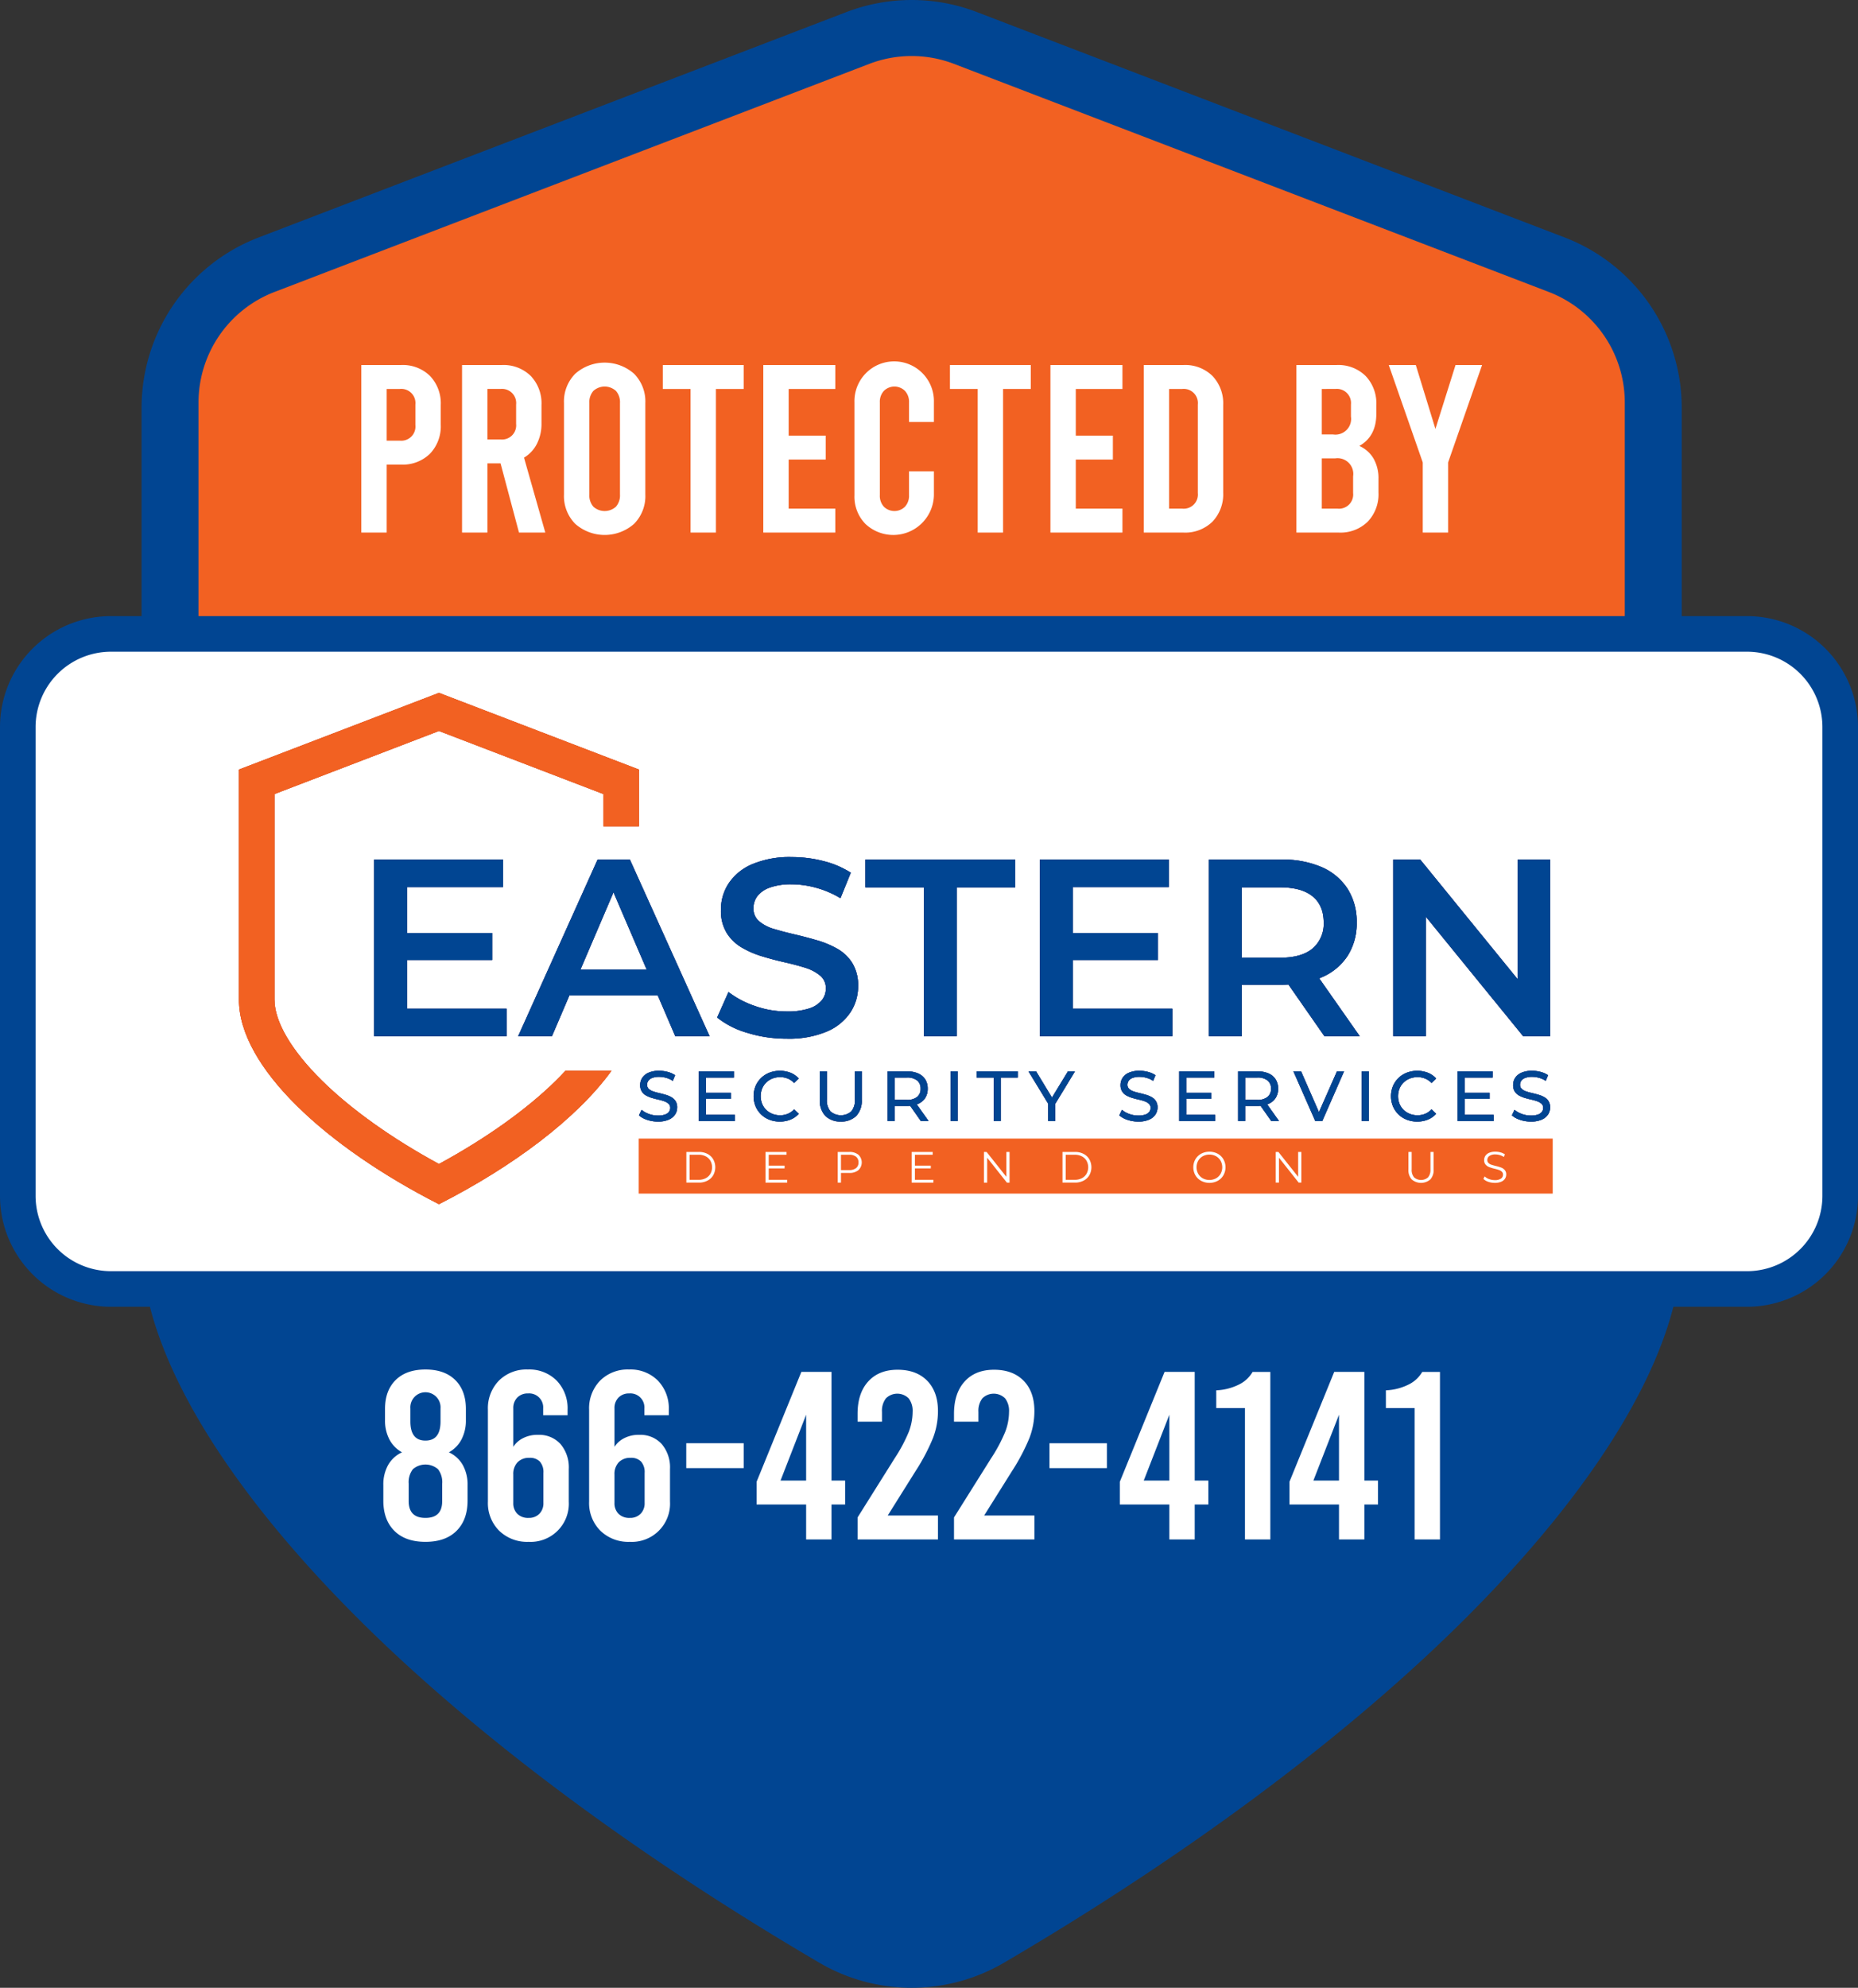 <svg xmlns="http://www.w3.org/2000/svg" id="Layer_1" data-name="Layer 1" viewBox="0 0 590 630.996"><rect x="0" y="0" width="590" height="630.996" fill="#333333" stroke="none"/><defs><style>.cls-1{fill:#014592;}.cls-2{fill:#f26122;}.cls-3{fill:#fff;}.cls-4{fill:#323d7c;}.cls-5{fill:#d1522c;}</style></defs><path class="cls-1" d="M623.935,807.16a58.005,58.005,0,0,1-58.657,0c-57.373-33.634-107.605-70.852-144.786-107.576C375.084,654.732,350.074,612.054,350.074,579.413V313.571a57.906,57.906,0,0,1,37.179-54.069l186.626-71.54a57.906,57.906,0,0,1,41.453,0l186.626,71.54A57.906,57.906,0,0,1,839.138,313.571V579.413c0,32.642-25.01,75.319-70.417,120.172C731.54,736.308,681.308,773.526,623.935,807.16Z" transform="translate(-305.115 -184.125)"></path><path class="cls-2" d="M821.057,442.292v-130.39A37.591,37.591,0,0,0,796.921,276.802L608.062,204.404a37.591,37.591,0,0,0-26.911,0L392.292,276.802a37.591,37.591,0,0,0-24.136,35.1v130.39a37.591,37.591,0,0,0,37.591,37.591H783.466A37.591,37.591,0,0,0,821.057,442.292Z" transform="translate(-305.115 -184.125)"></path><rect class="cls-3" x="5.651" y="201.229" width="578.698" height="207.938" rx="29.558"></rect><path class="cls-1" d="M859.905,598.942H340.325a35.249,35.249,0,0,1-35.21-35.207V414.913a35.249,35.249,0,0,1,35.21-35.21h519.581a35.249,35.249,0,0,1,35.21,35.21V563.735A35.249,35.249,0,0,1,859.905,598.942ZM340.325,391.004a23.935,23.935,0,0,0-23.909,23.909V563.735a23.935,23.935,0,0,0,23.909,23.906h519.581A23.935,23.935,0,0,0,883.814,563.735V414.913a23.935,23.935,0,0,0-23.909-23.909Z" transform="translate(-305.115 -184.125)"></path><path class="cls-4" d="M514.047,540.156a10.748,10.748,0,0,1-3.444-.551,7.047,7.047,0,0,1-2.589-1.43l.833-1.756a7.298,7.298,0,0,0,2.297,1.305,8.277,8.277,0,0,0,2.904.518,6.553,6.553,0,0,0,2.228-.315,2.642,2.642,0,0,0,1.261-.866,2.058,2.058,0,0,0,.406-1.25,1.707,1.707,0,0,0-.529-1.305,3.921,3.921,0,0,0-1.373-.799,15.354,15.354,0,0,0-1.858-.529q-1.013-.225-2.037-.529a9.12,9.12,0,0,1-1.869-.776,3.825,3.825,0,0,1-1.362-1.272,3.725,3.725,0,0,1-.518-2.06,4.143,4.143,0,0,1,.642-2.24,4.46,4.46,0,0,1,1.981-1.643,8.157,8.157,0,0,1,3.411-.619,10.547,10.547,0,0,1,2.724.36,7.604,7.604,0,0,1,2.341,1.036l-.743,1.801a7.244,7.244,0,0,0-2.139-.979,8.375,8.375,0,0,0-2.184-.304,6.016,6.016,0,0,0-2.184.338,2.663,2.663,0,0,0-1.25.901,2.147,2.147,0,0,0-.394,1.261,1.731,1.731,0,0,0,.529,1.328,3.784,3.784,0,0,0,1.373.787,18.469,18.469,0,0,0,1.857.529q1.014.237,2.038.529a8.712,8.712,0,0,1,1.868.765,3.867,3.867,0,0,1,1.362,1.261,3.625,3.625,0,0,1,.518,2.026,4.05,4.05,0,0,1-.653,2.217,4.516,4.516,0,0,1-2.015,1.643A8.31,8.31,0,0,1,514.047,540.156Z" transform="translate(-305.115 -184.125)"></path><path class="cls-4" d="M529.287,538.018h9.185v1.959H527.036V524.218h11.121v1.959h-8.87Zm-.202-7.001h8.104V532.93h-8.104Z" transform="translate(-305.115 -184.125)"></path><path class="cls-4" d="M552.744,540.156a9,9,0,0,1-3.321-.597,7.773,7.773,0,0,1-2.634-1.688,7.926,7.926,0,0,1-1.744-2.555,8.535,8.535,0,0,1,0-6.438,7.839,7.839,0,0,1,4.401-4.244,9.496,9.496,0,0,1,6.686.022,6.897,6.897,0,0,1,2.623,1.835l-1.463,1.418a5.857,5.857,0,0,0-2.026-1.407,6.296,6.296,0,0,0-2.409-.461,6.636,6.636,0,0,0-2.465.45,5.913,5.913,0,0,0-1.97,1.261,5.687,5.687,0,0,0-1.294,1.925,6.578,6.578,0,0,0,0,4.84,5.687,5.687,0,0,0,1.294,1.925,5.903,5.903,0,0,0,1.97,1.261,6.624,6.624,0,0,0,2.465.45,6.296,6.296,0,0,0,2.409-.461,5.721,5.721,0,0,0,2.026-1.43l1.463,1.418a7,7,0,0,1-2.623,1.846A8.867,8.867,0,0,1,552.744,540.156Z" transform="translate(-305.115 -184.125)"></path><path class="cls-4" d="M572.104,540.156a6.599,6.599,0,0,1-4.885-1.779,7.044,7.044,0,0,1-1.778-5.2V524.218h2.251v8.87a5.43,5.43,0,0,0,1.159,3.85,5.052,5.052,0,0,0,6.574,0,5.432,5.432,0,0,0,1.159-3.85V524.218h2.184v8.96a7.071,7.071,0,0,1-1.767,5.2A6.591,6.591,0,0,1,572.104,540.156Z" transform="translate(-305.115 -184.125)"></path><path class="cls-4" d="M586.983,539.976V524.218h6.146a8.64,8.64,0,0,1,3.534.653,5.015,5.015,0,0,1,2.251,1.89,5.384,5.384,0,0,1,.787,2.949,5.322,5.322,0,0,1-.787,2.938,5.034,5.034,0,0,1-2.251,1.88,8.64,8.64,0,0,1-3.534.653h-4.907l1.013-1.035v5.83Zm2.251-5.605-1.013-1.103h4.84a4.984,4.984,0,0,0,3.275-.934,3.235,3.235,0,0,0,1.114-2.623,3.201,3.201,0,0,0-1.114-2.611,5.027,5.027,0,0,0-3.275-.923h-4.84l1.013-1.126Zm8.284,5.605-4.007-5.718h2.409l4.052,5.718Z" transform="translate(-305.115 -184.125)"></path><path class="cls-4" d="M606.951,539.976V524.218h2.251v15.758Z" transform="translate(-305.115 -184.125)"></path><path class="cls-4" d="M620.661,539.976V526.177h-5.403V524.218H628.292v1.959h-5.403v13.799Z" transform="translate(-305.115 -184.125)"></path><path class="cls-4" d="M637.971,539.976V533.943l.518,1.395L631.713,524.218h2.409l5.695,9.388h-1.305l5.718-9.388h2.229L639.705,535.339l.496-1.395v6.033Z" transform="translate(-305.115 -184.125)"></path><path class="cls-4" d="M666.583,540.156a10.748,10.748,0,0,1-3.444-.551,7.047,7.047,0,0,1-2.589-1.43l.833-1.756a7.298,7.298,0,0,0,2.297,1.305,8.277,8.277,0,0,0,2.904.518,6.553,6.553,0,0,0,2.228-.315,2.642,2.642,0,0,0,1.261-.866,2.058,2.058,0,0,0,.406-1.25,1.707,1.707,0,0,0-.529-1.305,3.921,3.921,0,0,0-1.373-.799,15.354,15.354,0,0,0-1.858-.529q-1.013-.225-2.037-.529a9.12,9.12,0,0,1-1.869-.776,3.825,3.825,0,0,1-1.362-1.272,3.725,3.725,0,0,1-.518-2.06,4.143,4.143,0,0,1,.642-2.24,4.46,4.46,0,0,1,1.981-1.643,8.157,8.157,0,0,1,3.411-.619,10.547,10.547,0,0,1,2.724.36,7.604,7.604,0,0,1,2.341,1.036l-.743,1.801a7.244,7.244,0,0,0-2.139-.979,8.375,8.375,0,0,0-2.184-.304,6.017,6.017,0,0,0-2.184.338,2.663,2.663,0,0,0-1.25.901,2.147,2.147,0,0,0-.394,1.261,1.731,1.731,0,0,0,.529,1.328,3.785,3.785,0,0,0,1.373.787,18.469,18.469,0,0,0,1.857.529q1.014.237,2.038.529a8.712,8.712,0,0,1,1.868.765,3.867,3.867,0,0,1,1.362,1.261,3.625,3.625,0,0,1,.518,2.026,4.05,4.05,0,0,1-.653,2.217,4.516,4.516,0,0,1-2.015,1.643A8.31,8.31,0,0,1,666.583,540.156Z" transform="translate(-305.115 -184.125)"></path><path class="cls-4" d="M681.823,538.018h9.185v1.959H679.572V524.218h11.121v1.959H681.823Zm-.202-7.001h8.104V532.93h-8.104Z" transform="translate(-305.115 -184.125)"></path><path class="cls-4" d="M698.256,539.976V524.218H704.402a8.64,8.64,0,0,1,3.534.653,5.015,5.015,0,0,1,2.251,1.89,5.383,5.383,0,0,1,.787,2.949,5.322,5.322,0,0,1-.787,2.938,5.034,5.034,0,0,1-2.251,1.88,8.64,8.64,0,0,1-3.534.653h-4.907l1.013-1.035v5.83Zm2.251-5.605-1.013-1.103h4.84a4.984,4.984,0,0,0,3.275-.934,3.235,3.235,0,0,0,1.114-2.623,3.201,3.201,0,0,0-1.114-2.611,5.027,5.027,0,0,0-3.275-.923h-4.84l1.013-1.126Zm8.284,5.605-4.007-5.718h2.409l4.052,5.718Z" transform="translate(-305.115 -184.125)"></path><path class="cls-4" d="M722.771,539.976,715.838,524.218h2.431l6.371,14.543h-1.396l6.416-14.543h2.251l-6.911,15.758Z" transform="translate(-305.115 -184.125)"></path><path class="cls-4" d="M737.516,539.976V524.218h2.251v15.758Z" transform="translate(-305.115 -184.125)"></path><path class="cls-4" d="M755.143,540.156a9,9,0,0,1-3.321-.597,7.773,7.773,0,0,1-2.634-1.688,7.926,7.926,0,0,1-1.744-2.555,8.535,8.535,0,0,1,0-6.438,7.839,7.839,0,0,1,4.401-4.244,9.496,9.496,0,0,1,6.686.022,6.897,6.897,0,0,1,2.623,1.835l-1.463,1.418a5.857,5.857,0,0,0-2.026-1.407,6.296,6.296,0,0,0-2.409-.461,6.636,6.636,0,0,0-2.465.45,5.913,5.913,0,0,0-1.97,1.261,5.687,5.687,0,0,0-1.294,1.925,6.578,6.578,0,0,0,0,4.84,5.687,5.687,0,0,0,1.294,1.925,5.903,5.903,0,0,0,1.97,1.261,6.624,6.624,0,0,0,2.465.45,6.296,6.296,0,0,0,2.409-.461,5.721,5.721,0,0,0,2.026-1.43l1.463,1.418a7,7,0,0,1-2.623,1.846A8.866,8.866,0,0,1,755.143,540.156Z" transform="translate(-305.115 -184.125)"></path><path class="cls-4" d="M770.225,538.018h9.185v1.959H767.974V524.218h11.121v1.959h-8.87Zm-.202-7.001h8.104V532.93h-8.104Z" transform="translate(-305.115 -184.125)"></path><path class="cls-4" d="M791.25,540.156a10.748,10.748,0,0,1-3.444-.551,7.047,7.047,0,0,1-2.589-1.43l.833-1.756a7.298,7.298,0,0,0,2.297,1.305,8.277,8.277,0,0,0,2.904.518,6.553,6.553,0,0,0,2.228-.315,2.642,2.642,0,0,0,1.261-.866,2.058,2.058,0,0,0,.406-1.25,1.707,1.707,0,0,0-.529-1.305,3.921,3.921,0,0,0-1.373-.799,15.354,15.354,0,0,0-1.858-.529q-1.013-.225-2.037-.529a9.12,9.12,0,0,1-1.869-.776,3.825,3.825,0,0,1-1.362-1.272,3.725,3.725,0,0,1-.518-2.06,4.143,4.143,0,0,1,.642-2.24,4.46,4.46,0,0,1,1.981-1.643,8.157,8.157,0,0,1,3.411-.619,10.547,10.547,0,0,1,2.724.36,7.604,7.604,0,0,1,2.341,1.036l-.743,1.801a7.244,7.244,0,0,0-2.139-.979,8.375,8.375,0,0,0-2.184-.304,6.016,6.016,0,0,0-2.184.338,2.663,2.663,0,0,0-1.25.901,2.147,2.147,0,0,0-.394,1.261,1.731,1.731,0,0,0,.529,1.328,3.784,3.784,0,0,0,1.373.787,18.469,18.469,0,0,0,1.857.529q1.014.237,2.038.529a8.712,8.712,0,0,1,1.868.765,3.867,3.867,0,0,1,1.362,1.261,3.625,3.625,0,0,1,.518,2.026,4.05,4.05,0,0,1-.653,2.217,4.516,4.516,0,0,1-2.015,1.643A8.31,8.31,0,0,1,791.25,540.156Z" transform="translate(-305.115 -184.125)"></path><path class="cls-5" d="M484.66,524.038c-.944,1.021-1.929,2.048-2.976,3.081-9.267,9.153-22.33,18.45-37.184,26.506-14.853-8.056-27.916-17.353-37.184-26.506-9.697-9.579-15.038-18.693-15.038-25.664V436.18l52.222-20.018,52.222,20.018V446.411h11.291V428.416l-63.513-24.347-63.513,24.347v73.04c0,21.435,27.883,46.782,63.513,64.924,23.621-12.027,43.832-27.221,54.777-42.342Z" transform="translate(-305.115 -184.125)"></path><polygon class="cls-4" points="129.224 304.741 156.292 304.741 156.292 296.172 129.224 296.172 129.224 281.597 159.735 281.597 159.735 272.868 118.813 272.868 118.813 328.926 160.856 328.926 160.856 320.197 129.224 320.197 129.224 304.741"></polygon><path class="cls-4" d="M494.881,456.993l-25.226,56.058h10.731l5.551-12.973h28.037l5.572,12.973h10.891L505.132,456.993Zm-5.448,34.916,10.498-24.533,10.537,24.533Z" transform="translate(-305.115 -184.125)"></path><path class="cls-4" d="M571.079,485.342a29.649,29.649,0,0,0-6.487-2.723q-3.564-1.039-7.168-1.882-3.604-.841-6.527-1.722a12.716,12.716,0,0,1-4.725-2.442,5.191,5.191,0,0,1-1.801-4.125,6.302,6.302,0,0,1,1.241-3.844,8.564,8.564,0,0,1,3.925-2.722,19.702,19.702,0,0,1,7.007-1.041,29.48,29.48,0,0,1,7.688,1.081,30.899,30.899,0,0,1,7.768,3.323l3.284-8.088a28.997,28.997,0,0,0-8.649-3.684,39.973,39.973,0,0,0-10.01-1.281,30.666,30.666,0,0,0-12.693,2.283,16.825,16.825,0,0,0-7.447,6.086,15.166,15.166,0,0,0-2.442,8.368,13.451,13.451,0,0,0,1.842,7.368,14.028,14.028,0,0,0,4.764,4.605,29.691,29.691,0,0,0,6.487,2.803q3.562,1.081,7.127,1.882,3.562.802,6.487,1.722a13.624,13.624,0,0,1,4.765,2.483,5.141,5.141,0,0,1,1.842,4.124A5.892,5.892,0,0,1,566.074,501.639a8.517,8.517,0,0,1-4.004,2.603,21.859,21.859,0,0,1-7.127.962,30.19,30.19,0,0,1-10.17-1.762,29.117,29.117,0,0,1-8.329-4.405l-3.604,8.088a27.419,27.419,0,0,0,9.53,4.845,41.821,41.821,0,0,0,12.573,1.882,30.968,30.968,0,0,0,12.733-2.282,16.8,16.8,0,0,0,7.487-6.086,15.041,15.041,0,0,0,2.442-8.289,13.532,13.532,0,0,0-1.801-7.287A13.342,13.342,0,0,0,571.079,485.342Z" transform="translate(-305.115 -184.125)"></path><polygon class="cls-4" points="274.814 281.677 293.393 281.677 293.393 328.926 303.804 328.926 303.804 281.677 322.383 281.677 322.383 272.868 274.814 272.868 274.814 281.677"></polygon><polygon class="cls-4" points="340.64 304.741 367.709 304.741 367.709 296.172 340.64 296.172 340.64 281.597 371.152 281.597 371.152 272.868 330.23 272.868 330.23 328.926 372.273 328.926 372.273 320.197 340.64 320.197 340.64 304.741"></polygon><path class="cls-4" d="M724.837,494.352a18.363,18.363,0,0,0,8.208-6.807,19.069,19.069,0,0,0,2.883-10.611,19.272,19.272,0,0,0-2.883-10.651,18.524,18.524,0,0,0-8.208-6.887,30.901,30.901,0,0,0-12.773-2.402h-23.064v56.058h10.411V496.714h12.653c.747,0,1.473-.024,2.188-.06l11.425,16.396H736.889L724.018,494.684C724.292,494.575,724.571,494.47,724.837,494.352Zm-2.883-25.667q3.484,2.883,3.484,8.249a10.242,10.242,0,0,1-3.484,8.248q-3.483,2.964-10.371,2.963H699.41V465.802h12.173Q718.47,465.802,721.954,468.685Z" transform="translate(-305.115 -184.125)"></path><polygon class="cls-4" points="481.905 272.868 481.905 310.821 450.993 272.868 442.425 272.868 442.425 328.926 452.756 328.926 452.756 290.972 483.667 328.926 492.236 328.926 492.236 272.868 481.905 272.868"></polygon><path class="cls-4" d="M514.047,540.156a10.748,10.748,0,0,1-3.444-.551,7.047,7.047,0,0,1-2.589-1.43l.833-1.756a7.298,7.298,0,0,0,2.297,1.305,8.277,8.277,0,0,0,2.904.518,6.553,6.553,0,0,0,2.228-.315,2.642,2.642,0,0,0,1.261-.866,2.058,2.058,0,0,0,.406-1.25,1.707,1.707,0,0,0-.529-1.305,3.921,3.921,0,0,0-1.373-.799,15.354,15.354,0,0,0-1.858-.529q-1.013-.225-2.037-.529a9.12,9.12,0,0,1-1.869-.776,3.825,3.825,0,0,1-1.362-1.272,3.725,3.725,0,0,1-.518-2.06,4.143,4.143,0,0,1,.642-2.24,4.46,4.46,0,0,1,1.981-1.643,8.157,8.157,0,0,1,3.411-.619,10.547,10.547,0,0,1,2.724.36,7.604,7.604,0,0,1,2.341,1.036l-.743,1.801a7.244,7.244,0,0,0-2.139-.979,8.375,8.375,0,0,0-2.184-.304,6.016,6.016,0,0,0-2.184.338,2.663,2.663,0,0,0-1.25.901,2.147,2.147,0,0,0-.394,1.261,1.731,1.731,0,0,0,.529,1.328,3.784,3.784,0,0,0,1.373.787,18.469,18.469,0,0,0,1.857.529q1.014.237,2.038.529a8.712,8.712,0,0,1,1.868.765,3.867,3.867,0,0,1,1.362,1.261,3.625,3.625,0,0,1,.518,2.026,4.05,4.05,0,0,1-.653,2.217,4.516,4.516,0,0,1-2.015,1.643A8.31,8.31,0,0,1,514.047,540.156Z" transform="translate(-305.115 -184.125)"></path><path class="cls-4" d="M529.287,538.018h9.185v1.959H527.036V524.218h11.121v1.959h-8.87Zm-.202-7.001h8.104V532.93h-8.104Z" transform="translate(-305.115 -184.125)"></path><path class="cls-4" d="M552.744,540.156a9,9,0,0,1-3.321-.597,7.773,7.773,0,0,1-2.634-1.688,7.926,7.926,0,0,1-1.744-2.555,8.535,8.535,0,0,1,0-6.438,7.839,7.839,0,0,1,4.401-4.244,9.496,9.496,0,0,1,6.686.022,6.897,6.897,0,0,1,2.623,1.835l-1.463,1.418a5.857,5.857,0,0,0-2.026-1.407,6.296,6.296,0,0,0-2.409-.461,6.636,6.636,0,0,0-2.465.45,5.913,5.913,0,0,0-1.97,1.261,5.687,5.687,0,0,0-1.294,1.925,6.578,6.578,0,0,0,0,4.84,5.687,5.687,0,0,0,1.294,1.925,5.903,5.903,0,0,0,1.97,1.261,6.624,6.624,0,0,0,2.465.45,6.296,6.296,0,0,0,2.409-.461,5.721,5.721,0,0,0,2.026-1.43l1.463,1.418a7,7,0,0,1-2.623,1.846A8.867,8.867,0,0,1,552.744,540.156Z" transform="translate(-305.115 -184.125)"></path><path class="cls-4" d="M572.104,540.156a6.599,6.599,0,0,1-4.885-1.779,7.044,7.044,0,0,1-1.778-5.2V524.218h2.251v8.87a5.43,5.43,0,0,0,1.159,3.85,5.052,5.052,0,0,0,6.574,0,5.432,5.432,0,0,0,1.159-3.85V524.218h2.184v8.96a7.071,7.071,0,0,1-1.767,5.2A6.591,6.591,0,0,1,572.104,540.156Z" transform="translate(-305.115 -184.125)"></path><path class="cls-4" d="M586.983,539.976V524.218h6.146a8.64,8.64,0,0,1,3.534.653,5.015,5.015,0,0,1,2.251,1.89,5.384,5.384,0,0,1,.787,2.949,5.322,5.322,0,0,1-.787,2.938,5.034,5.034,0,0,1-2.251,1.88,8.64,8.64,0,0,1-3.534.653h-4.907l1.013-1.035v5.83Zm2.251-5.605-1.013-1.103h4.84a4.984,4.984,0,0,0,3.275-.934,3.235,3.235,0,0,0,1.114-2.623,3.201,3.201,0,0,0-1.114-2.611,5.027,5.027,0,0,0-3.275-.923h-4.84l1.013-1.126Zm8.284,5.605-4.007-5.718h2.409l4.052,5.718Z" transform="translate(-305.115 -184.125)"></path><path class="cls-4" d="M606.951,539.976V524.218h2.251v15.758Z" transform="translate(-305.115 -184.125)"></path><path class="cls-4" d="M620.661,539.976V526.177h-5.403V524.218H628.292v1.959h-5.403v13.799Z" transform="translate(-305.115 -184.125)"></path><path class="cls-4" d="M637.971,539.976V533.943l.518,1.395L631.713,524.218h2.409l5.695,9.388h-1.305l5.718-9.388h2.229L639.705,535.339l.496-1.395v6.033Z" transform="translate(-305.115 -184.125)"></path><path class="cls-4" d="M666.583,540.156a10.748,10.748,0,0,1-3.444-.551,7.047,7.047,0,0,1-2.589-1.43l.833-1.756a7.298,7.298,0,0,0,2.297,1.305,8.277,8.277,0,0,0,2.904.518,6.553,6.553,0,0,0,2.228-.315,2.642,2.642,0,0,0,1.261-.866,2.058,2.058,0,0,0,.406-1.25,1.707,1.707,0,0,0-.529-1.305,3.921,3.921,0,0,0-1.373-.799,15.354,15.354,0,0,0-1.858-.529q-1.013-.225-2.037-.529a9.12,9.12,0,0,1-1.869-.776,3.825,3.825,0,0,1-1.362-1.272,3.725,3.725,0,0,1-.518-2.06,4.143,4.143,0,0,1,.642-2.24,4.46,4.46,0,0,1,1.981-1.643,8.157,8.157,0,0,1,3.411-.619,10.547,10.547,0,0,1,2.724.36,7.604,7.604,0,0,1,2.341,1.036l-.743,1.801a7.244,7.244,0,0,0-2.139-.979,8.375,8.375,0,0,0-2.184-.304,6.017,6.017,0,0,0-2.184.338,2.663,2.663,0,0,0-1.25.901,2.147,2.147,0,0,0-.394,1.261,1.731,1.731,0,0,0,.529,1.328,3.785,3.785,0,0,0,1.373.787,18.469,18.469,0,0,0,1.857.529q1.014.237,2.038.529a8.712,8.712,0,0,1,1.868.765,3.867,3.867,0,0,1,1.362,1.261,3.625,3.625,0,0,1,.518,2.026,4.05,4.05,0,0,1-.653,2.217,4.516,4.516,0,0,1-2.015,1.643A8.31,8.31,0,0,1,666.583,540.156Z" transform="translate(-305.115 -184.125)"></path><path class="cls-4" d="M681.823,538.018h9.185v1.959H679.572V524.218h11.121v1.959H681.823Zm-.202-7.001h8.104V532.93h-8.104Z" transform="translate(-305.115 -184.125)"></path><path class="cls-4" d="M698.256,539.976V524.218H704.402a8.64,8.64,0,0,1,3.534.653,5.015,5.015,0,0,1,2.251,1.89,5.383,5.383,0,0,1,.787,2.949,5.322,5.322,0,0,1-.787,2.938,5.034,5.034,0,0,1-2.251,1.88,8.64,8.64,0,0,1-3.534.653h-4.907l1.013-1.035v5.83Zm2.251-5.605-1.013-1.103h4.84a4.984,4.984,0,0,0,3.275-.934,3.235,3.235,0,0,0,1.114-2.623,3.201,3.201,0,0,0-1.114-2.611,5.027,5.027,0,0,0-3.275-.923h-4.84l1.013-1.126Zm8.284,5.605-4.007-5.718h2.409l4.052,5.718Z" transform="translate(-305.115 -184.125)"></path><path class="cls-4" d="M722.771,539.976,715.838,524.218h2.431l6.371,14.543h-1.396l6.416-14.543h2.251l-6.911,15.758Z" transform="translate(-305.115 -184.125)"></path><path class="cls-4" d="M737.516,539.976V524.218h2.251v15.758Z" transform="translate(-305.115 -184.125)"></path><path class="cls-4" d="M755.143,540.156a9,9,0,0,1-3.321-.597,7.773,7.773,0,0,1-2.634-1.688,7.926,7.926,0,0,1-1.744-2.555,8.535,8.535,0,0,1,0-6.438,7.839,7.839,0,0,1,4.401-4.244,9.496,9.496,0,0,1,6.686.022,6.897,6.897,0,0,1,2.623,1.835l-1.463,1.418a5.857,5.857,0,0,0-2.026-1.407,6.296,6.296,0,0,0-2.409-.461,6.636,6.636,0,0,0-2.465.45,5.913,5.913,0,0,0-1.97,1.261,5.687,5.687,0,0,0-1.294,1.925,6.578,6.578,0,0,0,0,4.84,5.687,5.687,0,0,0,1.294,1.925,5.903,5.903,0,0,0,1.97,1.261,6.624,6.624,0,0,0,2.465.45,6.296,6.296,0,0,0,2.409-.461,5.721,5.721,0,0,0,2.026-1.43l1.463,1.418a7,7,0,0,1-2.623,1.846A8.866,8.866,0,0,1,755.143,540.156Z" transform="translate(-305.115 -184.125)"></path><path class="cls-4" d="M770.225,538.018h9.185v1.959H767.974V524.218h11.121v1.959h-8.87Zm-.202-7.001h8.104V532.93h-8.104Z" transform="translate(-305.115 -184.125)"></path><path class="cls-4" d="M791.25,540.156a10.748,10.748,0,0,1-3.444-.551,7.047,7.047,0,0,1-2.589-1.43l.833-1.756a7.298,7.298,0,0,0,2.297,1.305,8.277,8.277,0,0,0,2.904.518,6.553,6.553,0,0,0,2.228-.315,2.642,2.642,0,0,0,1.261-.866,2.058,2.058,0,0,0,.406-1.25,1.707,1.707,0,0,0-.529-1.305,3.921,3.921,0,0,0-1.373-.799,15.354,15.354,0,0,0-1.858-.529q-1.013-.225-2.037-.529a9.12,9.12,0,0,1-1.869-.776,3.825,3.825,0,0,1-1.362-1.272,3.725,3.725,0,0,1-.518-2.06,4.143,4.143,0,0,1,.642-2.24,4.46,4.46,0,0,1,1.981-1.643,8.157,8.157,0,0,1,3.411-.619,10.547,10.547,0,0,1,2.724.36,7.604,7.604,0,0,1,2.341,1.036l-.743,1.801a7.244,7.244,0,0,0-2.139-.979,8.375,8.375,0,0,0-2.184-.304,6.016,6.016,0,0,0-2.184.338,2.663,2.663,0,0,0-1.25.901,2.147,2.147,0,0,0-.394,1.261,1.731,1.731,0,0,0,.529,1.328,3.784,3.784,0,0,0,1.373.787,18.469,18.469,0,0,0,1.857.529q1.014.237,2.038.529a8.712,8.712,0,0,1,1.868.765,3.867,3.867,0,0,1,1.362,1.261,3.625,3.625,0,0,1,.518,2.026,4.05,4.05,0,0,1-.653,2.217,4.516,4.516,0,0,1-2.015,1.643A8.31,8.31,0,0,1,791.25,540.156Z" transform="translate(-305.115 -184.125)"></path><path class="cls-5" d="M484.66,524.038c-.944,1.021-1.929,2.048-2.976,3.081-9.267,9.153-22.33,18.45-37.184,26.506-14.853-8.056-27.916-17.353-37.184-26.506-9.697-9.579-15.038-18.693-15.038-25.664V436.18l52.222-20.018,52.222,20.018V446.411h11.291V428.416l-63.513-24.347-63.513,24.347v73.04c0,21.435,27.883,46.782,63.513,64.924,23.621-12.027,43.832-27.221,54.777-42.342Z" transform="translate(-305.115 -184.125)"></path><polygon class="cls-4" points="129.224 304.741 156.292 304.741 156.292 296.172 129.224 296.172 129.224 281.597 159.735 281.597 159.735 272.868 118.813 272.868 118.813 328.926 160.856 328.926 160.856 320.197 129.224 320.197 129.224 304.741"></polygon><path class="cls-4" d="M494.881,456.993l-25.226,56.058h10.731l5.551-12.973h28.037l5.572,12.973h10.891L505.132,456.993Zm-5.448,34.916,10.498-24.533,10.537,24.533Z" transform="translate(-305.115 -184.125)"></path><path class="cls-4" d="M571.079,485.342a29.649,29.649,0,0,0-6.487-2.723q-3.564-1.039-7.168-1.882-3.604-.841-6.527-1.722a12.716,12.716,0,0,1-4.725-2.442,5.191,5.191,0,0,1-1.801-4.125,6.302,6.302,0,0,1,1.241-3.844,8.564,8.564,0,0,1,3.925-2.722,19.702,19.702,0,0,1,7.007-1.041,29.48,29.48,0,0,1,7.688,1.081,30.899,30.899,0,0,1,7.768,3.323l3.284-8.088a28.997,28.997,0,0,0-8.649-3.684,39.973,39.973,0,0,0-10.01-1.281,30.666,30.666,0,0,0-12.693,2.283,16.825,16.825,0,0,0-7.447,6.086,15.166,15.166,0,0,0-2.442,8.368,13.451,13.451,0,0,0,1.842,7.368,14.028,14.028,0,0,0,4.764,4.605,29.691,29.691,0,0,0,6.487,2.803q3.562,1.081,7.127,1.882,3.562.802,6.487,1.722a13.624,13.624,0,0,1,4.765,2.483,5.141,5.141,0,0,1,1.842,4.124A5.892,5.892,0,0,1,566.074,501.639a8.517,8.517,0,0,1-4.004,2.603,21.859,21.859,0,0,1-7.127.962,30.19,30.19,0,0,1-10.17-1.762,29.117,29.117,0,0,1-8.329-4.405l-3.604,8.088a27.419,27.419,0,0,0,9.53,4.845,41.821,41.821,0,0,0,12.573,1.882,30.968,30.968,0,0,0,12.733-2.282,16.8,16.8,0,0,0,7.487-6.086,15.041,15.041,0,0,0,2.442-8.289,13.532,13.532,0,0,0-1.801-7.287A13.342,13.342,0,0,0,571.079,485.342Z" transform="translate(-305.115 -184.125)"></path><polygon class="cls-4" points="274.814 281.677 293.393 281.677 293.393 328.926 303.804 328.926 303.804 281.677 322.383 281.677 322.383 272.868 274.814 272.868 274.814 281.677"></polygon><polygon class="cls-4" points="340.64 304.741 367.709 304.741 367.709 296.172 340.64 296.172 340.64 281.597 371.152 281.597 371.152 272.868 330.23 272.868 330.23 328.926 372.273 328.926 372.273 320.197 340.64 320.197 340.64 304.741"></polygon><path class="cls-4" d="M724.837,494.352a18.363,18.363,0,0,0,8.208-6.807,19.069,19.069,0,0,0,2.883-10.611,19.272,19.272,0,0,0-2.883-10.651,18.524,18.524,0,0,0-8.208-6.887,30.901,30.901,0,0,0-12.773-2.402h-23.064v56.058h10.411V496.714h12.653c.747,0,1.473-.024,2.188-.06l11.425,16.396H736.889L724.018,494.684C724.292,494.575,724.571,494.47,724.837,494.352Zm-2.883-25.667q3.484,2.883,3.484,8.249a10.242,10.242,0,0,1-3.484,8.248q-3.483,2.964-10.371,2.963H699.41V465.802h12.173Q718.47,465.802,721.954,468.685Z" transform="translate(-305.115 -184.125)"></path><polygon class="cls-4" points="481.905 272.868 481.905 310.821 450.993 272.868 442.425 272.868 442.425 328.926 452.756 328.926 452.756 290.972 483.667 328.926 492.236 328.926 492.236 272.868 481.905 272.868"></polygon><path class="cls-1" d="M518.268,532.39a8.712,8.712,0,0,0-1.868-.765q-1.025-.292-2.038-.529a18.471,18.471,0,0,1-1.857-.529,3.785,3.785,0,0,1-1.373-.787,1.731,1.731,0,0,1-.529-1.328,2.147,2.147,0,0,1,.394-1.261,2.664,2.664,0,0,1,1.25-.901,6.017,6.017,0,0,1,2.184-.338,8.375,8.375,0,0,1,2.184.304,7.244,7.244,0,0,1,2.139.979l.743-1.801a7.604,7.604,0,0,0-2.341-1.036,10.549,10.549,0,0,0-2.724-.36,8.157,8.157,0,0,0-3.411.619,4.461,4.461,0,0,0-1.981,1.643,4.143,4.143,0,0,0-.642,2.24,3.725,3.725,0,0,0,.518,2.06,3.825,3.825,0,0,0,1.362,1.272,9.119,9.119,0,0,0,1.869.776q1.024.304,2.037.529a15.361,15.361,0,0,1,1.858.529,3.923,3.923,0,0,1,1.373.799,1.706,1.706,0,0,1,.529,1.305,2.058,2.058,0,0,1-.406,1.25,2.642,2.642,0,0,1-1.261.866,6.552,6.552,0,0,1-2.228.315,8.277,8.277,0,0,1-2.904-.518,7.298,7.298,0,0,1-2.297-1.305l-.833,1.756a7.047,7.047,0,0,0,2.589,1.43,10.748,10.748,0,0,0,3.444.552,8.31,8.31,0,0,0,3.433-.619,4.516,4.516,0,0,0,2.015-1.643,4.05,4.05,0,0,0,.653-2.217,3.625,3.625,0,0,0-.518-2.026A3.867,3.867,0,0,0,518.268,532.39Z" transform="translate(-305.115 -184.125)"></path><polygon class="cls-1" points="224.172 348.805 232.073 348.805 232.073 346.891 224.172 346.891 224.172 342.052 233.042 342.052 233.042 340.093 221.921 340.093 221.921 355.851 233.356 355.851 233.356 353.892 224.172 353.892 224.172 348.805"></polygon><path class="cls-1" d="M548.422,527.752a5.913,5.913,0,0,1,1.97-1.261,6.637,6.637,0,0,1,2.465-.45,6.296,6.296,0,0,1,2.409.461,5.856,5.856,0,0,1,2.026,1.407l1.463-1.418a6.898,6.898,0,0,0-2.623-1.835,9.496,9.496,0,0,0-6.686-.022,7.839,7.839,0,0,0-4.401,4.244,8.535,8.535,0,0,0,0,6.438,7.926,7.926,0,0,0,1.744,2.555,7.773,7.773,0,0,0,2.634,1.688,8.999,8.999,0,0,0,3.321.597,8.867,8.867,0,0,0,3.388-.63,6.999,6.999,0,0,0,2.623-1.846l-1.463-1.418a5.721,5.721,0,0,1-2.026,1.43,6.297,6.297,0,0,1-2.409.461,6.623,6.623,0,0,1-2.465-.45,5.903,5.903,0,0,1-1.97-1.261,5.686,5.686,0,0,1-1.294-1.925,6.578,6.578,0,0,1,0-4.84A5.686,5.686,0,0,1,548.422,527.752Z" transform="translate(-305.115 -184.125)"></path><path class="cls-1" d="M576.583,533.088a5.432,5.432,0,0,1-1.159,3.85,5.052,5.052,0,0,1-6.574,0,5.429,5.429,0,0,1-1.159-3.85V524.218H565.441v8.96a7.044,7.044,0,0,0,1.778,5.2,7.613,7.613,0,0,0,9.781,0,7.071,7.071,0,0,0,1.767-5.2V524.218h-2.184Z" transform="translate(-305.115 -184.125)"></path><path class="cls-1" d="M596.663,534.529a5.034,5.034,0,0,0,2.251-1.88,5.322,5.322,0,0,0,.787-2.938,5.383,5.383,0,0,0-.787-2.949,5.015,5.015,0,0,0-2.251-1.89,8.64,8.64,0,0,0-3.534-.653H586.983v15.758h2.251v-4.795h3.895q.519,0,1-.041l3.389,4.836h2.454l-3.745-5.286C596.373,534.638,596.525,534.59,596.663,534.529Zm-3.602-1.261h-3.827v-7.091h3.827a5.027,5.027,0,0,1,3.275.923,3.201,3.201,0,0,1,1.114,2.611,3.235,3.235,0,0,1-1.114,2.623A4.984,4.984,0,0,1,593.061,533.268Z" transform="translate(-305.115 -184.125)"></path><rect class="cls-1" x="301.836" y="340.093" width="2.251" height="15.758"></rect><polygon class="cls-1" points="310.143 342.052 315.546 342.052 315.546 355.851 317.774 355.851 317.774 342.052 323.177 342.052 323.177 340.093 310.143 340.093 310.143 342.052"></polygon><polygon class="cls-1" points="339.115 340.093 334.051 348.407 329.007 340.093 326.598 340.093 332.856 350.364 332.856 355.851 335.085 355.851 335.085 350.398 341.344 340.093 339.115 340.093"></polygon><path class="cls-1" d="M670.804,532.39a8.712,8.712,0,0,0-1.868-.765q-1.025-.292-2.038-.529a18.471,18.471,0,0,1-1.857-.529,3.785,3.785,0,0,1-1.373-.787,1.731,1.731,0,0,1-.529-1.328,2.147,2.147,0,0,1,.394-1.261,2.664,2.664,0,0,1,1.25-.901,6.017,6.017,0,0,1,2.184-.338,8.375,8.375,0,0,1,2.184.304,7.244,7.244,0,0,1,2.139.979l.743-1.801a7.604,7.604,0,0,0-2.341-1.036,10.549,10.549,0,0,0-2.724-.36,8.157,8.157,0,0,0-3.411.619,4.46,4.46,0,0,0-1.981,1.643,4.143,4.143,0,0,0-.642,2.24,3.725,3.725,0,0,0,.518,2.06,3.826,3.826,0,0,0,1.362,1.272,9.119,9.119,0,0,0,1.869.776q1.024.304,2.037.529a15.361,15.361,0,0,1,1.858.529,3.923,3.923,0,0,1,1.373.799,1.707,1.707,0,0,1,.529,1.305,2.058,2.058,0,0,1-.406,1.25,2.642,2.642,0,0,1-1.261.866,6.552,6.552,0,0,1-2.228.315,8.276,8.276,0,0,1-2.904-.518,7.298,7.298,0,0,1-2.297-1.305l-.833,1.756a7.047,7.047,0,0,0,2.589,1.43,10.748,10.748,0,0,0,3.444.552,8.31,8.31,0,0,0,3.433-.619,4.516,4.516,0,0,0,2.015-1.643,4.05,4.05,0,0,0,.653-2.217,3.625,3.625,0,0,0-.518-2.026A3.867,3.867,0,0,0,670.804,532.39Z" transform="translate(-305.115 -184.125)"></path><polygon class="cls-1" points="376.708 348.805 384.609 348.805 384.609 346.891 376.708 346.891 376.708 342.052 385.578 342.052 385.578 340.093 374.457 340.093 374.457 355.851 385.893 355.851 385.893 353.892 376.708 353.892 376.708 348.805"></polygon><path class="cls-1" d="M707.936,534.529a5.034,5.034,0,0,0,2.251-1.88,5.323,5.323,0,0,0,.787-2.938,5.384,5.384,0,0,0-.787-2.949,5.015,5.015,0,0,0-2.251-1.89,8.64,8.64,0,0,0-3.534-.653h-6.146v15.758h2.251v-4.795H704.402q.519,0,1-.041l3.389,4.836h2.454l-3.745-5.286C707.646,534.638,707.798,534.59,707.936,534.529Zm-3.602-1.261h-3.827v-7.091h3.827a5.027,5.027,0,0,1,3.275.923,3.201,3.201,0,0,1,1.114,2.611,3.235,3.235,0,0,1-1.114,2.623A4.984,4.984,0,0,1,704.334,533.268Z" transform="translate(-305.115 -184.125)"></path><polygon class="cls-1" points="418.829 353.048 413.154 340.093 410.723 340.093 417.656 355.851 419.885 355.851 426.796 340.093 424.545 340.093 418.829 353.048"></polygon><rect class="cls-1" x="432.401" y="340.093" width="2.251" height="15.758"></rect><path class="cls-1" d="M750.82,527.752a5.914,5.914,0,0,1,1.97-1.261,6.637,6.637,0,0,1,2.465-.45,6.296,6.296,0,0,1,2.409.461,5.857,5.857,0,0,1,2.026,1.407l1.463-1.418a6.898,6.898,0,0,0-2.623-1.835,9.496,9.496,0,0,0-6.686-.022,7.839,7.839,0,0,0-4.401,4.244,8.536,8.536,0,0,0,0,6.438,7.927,7.927,0,0,0,1.745,2.555,7.773,7.773,0,0,0,2.634,1.688,8.999,8.999,0,0,0,3.321.597,8.867,8.867,0,0,0,3.388-.63,7,7,0,0,0,2.623-1.846l-1.463-1.418a5.722,5.722,0,0,1-2.026,1.43,6.297,6.297,0,0,1-2.409.461,6.623,6.623,0,0,1-2.465-.45,5.904,5.904,0,0,1-1.97-1.261,5.688,5.688,0,0,1-1.294-1.925,6.578,6.578,0,0,1,0-4.84A5.688,5.688,0,0,1,750.82,527.752Z" transform="translate(-305.115 -184.125)"></path><polygon class="cls-1" points="465.11 348.805 473.012 348.805 473.012 346.891 465.11 346.891 465.11 342.052 473.98 342.052 473.98 340.093 462.859 340.093 462.859 355.851 474.295 355.851 474.295 353.892 465.11 353.892 465.11 348.805"></polygon><path class="cls-1" d="M796.833,533.65a3.868,3.868,0,0,0-1.362-1.261,8.713,8.713,0,0,0-1.868-.765q-1.025-.292-2.038-.529a18.465,18.465,0,0,1-1.857-.529,3.784,3.784,0,0,1-1.373-.787,1.731,1.731,0,0,1-.529-1.328,2.147,2.147,0,0,1,.394-1.261,2.663,2.663,0,0,1,1.25-.901,6.017,6.017,0,0,1,2.184-.338,8.375,8.375,0,0,1,2.184.304,7.242,7.242,0,0,1,2.139.979l.743-1.801a7.604,7.604,0,0,0-2.341-1.036,10.548,10.548,0,0,0-2.724-.36,8.157,8.157,0,0,0-3.411.619,4.46,4.46,0,0,0-1.981,1.643,4.143,4.143,0,0,0-.642,2.24,3.725,3.725,0,0,0,.518,2.06,3.825,3.825,0,0,0,1.362,1.272,9.118,9.118,0,0,0,1.869.776q1.024.304,2.037.529a15.359,15.359,0,0,1,1.857.529,3.922,3.922,0,0,1,1.373.799,1.706,1.706,0,0,1,.529,1.305,2.058,2.058,0,0,1-.406,1.25,2.642,2.642,0,0,1-1.261.866,6.552,6.552,0,0,1-2.228.315,8.276,8.276,0,0,1-2.904-.518,7.298,7.298,0,0,1-2.297-1.305l-.833,1.756a7.047,7.047,0,0,0,2.589,1.43,10.747,10.747,0,0,0,3.444.552,8.31,8.31,0,0,0,3.433-.619,4.516,4.516,0,0,0,2.015-1.643,4.05,4.05,0,0,0,.653-2.217A3.625,3.625,0,0,0,796.833,533.65Z" transform="translate(-305.115 -184.125)"></path><path class="cls-2" d="M484.66,524.038c-.944,1.021-1.929,2.048-2.976,3.081-9.267,9.153-22.33,18.45-37.184,26.506-14.853-8.056-27.916-17.353-37.184-26.506-9.697-9.579-15.038-18.693-15.038-25.664V436.18l52.222-20.018,52.222,20.018V446.411h11.291V428.416l-63.513-24.347-63.513,24.347v73.04c0,21.435,27.883,46.782,63.513,64.924,23.621-12.027,43.832-27.221,54.777-42.342Z" transform="translate(-305.115 -184.125)"></path><polygon class="cls-1" points="129.224 304.741 156.292 304.741 156.292 296.172 129.224 296.172 129.224 281.597 159.735 281.597 159.735 272.868 118.813 272.868 118.813 328.926 160.856 328.926 160.856 320.197 129.224 320.197 129.224 304.741"></polygon><path class="cls-1" d="M494.881,456.993l-25.226,56.058h10.731l5.551-12.973h28.037l5.572,12.973h10.891L505.132,456.993Zm-5.448,34.916,10.498-24.533,10.537,24.533Z" transform="translate(-305.115 -184.125)"></path><path class="cls-1" d="M571.079,485.342a29.649,29.649,0,0,0-6.487-2.723q-3.564-1.039-7.168-1.882-3.604-.841-6.527-1.722a12.716,12.716,0,0,1-4.725-2.442,5.191,5.191,0,0,1-1.801-4.125,6.302,6.302,0,0,1,1.241-3.844,8.564,8.564,0,0,1,3.925-2.722,19.702,19.702,0,0,1,7.007-1.041,29.48,29.48,0,0,1,7.688,1.081,30.899,30.899,0,0,1,7.768,3.323l3.284-8.088a28.997,28.997,0,0,0-8.649-3.684,39.973,39.973,0,0,0-10.01-1.281,30.666,30.666,0,0,0-12.693,2.283,16.825,16.825,0,0,0-7.447,6.086,15.166,15.166,0,0,0-2.442,8.368,13.451,13.451,0,0,0,1.842,7.368,14.028,14.028,0,0,0,4.764,4.605,29.691,29.691,0,0,0,6.487,2.803q3.562,1.081,7.127,1.882,3.562.802,6.487,1.722a13.624,13.624,0,0,1,4.765,2.483,5.141,5.141,0,0,1,1.842,4.124A5.892,5.892,0,0,1,566.074,501.639a8.517,8.517,0,0,1-4.004,2.603,21.859,21.859,0,0,1-7.127.962,30.19,30.19,0,0,1-10.17-1.762,29.117,29.117,0,0,1-8.329-4.405l-3.604,8.088a27.419,27.419,0,0,0,9.53,4.845,41.821,41.821,0,0,0,12.573,1.882,30.968,30.968,0,0,0,12.733-2.282,16.8,16.8,0,0,0,7.487-6.086,15.041,15.041,0,0,0,2.442-8.289,13.532,13.532,0,0,0-1.801-7.287A13.342,13.342,0,0,0,571.079,485.342Z" transform="translate(-305.115 -184.125)"></path><polygon class="cls-1" points="274.814 281.677 293.393 281.677 293.393 328.926 303.804 328.926 303.804 281.677 322.383 281.677 322.383 272.868 274.814 272.868 274.814 281.677"></polygon><polygon class="cls-1" points="340.64 304.741 367.709 304.741 367.709 296.172 340.64 296.172 340.64 281.597 371.152 281.597 371.152 272.868 330.23 272.868 330.23 328.926 372.273 328.926 372.273 320.197 340.64 320.197 340.64 304.741"></polygon><path class="cls-1" d="M724.837,494.352a18.363,18.363,0,0,0,8.208-6.807,19.069,19.069,0,0,0,2.883-10.611,19.272,19.272,0,0,0-2.883-10.651,18.524,18.524,0,0,0-8.208-6.887,30.901,30.901,0,0,0-12.773-2.402h-23.064v56.058h10.411V496.714h12.653c.747,0,1.473-.024,2.188-.06l11.425,16.396H736.889L724.018,494.684C724.292,494.575,724.571,494.47,724.837,494.352Zm-2.883-25.667q3.484,2.883,3.484,8.249a10.242,10.242,0,0,1-3.484,8.248q-3.483,2.964-10.371,2.963H699.41V465.802h12.173Q718.47,465.802,721.954,468.685Z" transform="translate(-305.115 -184.125)"></path><polygon class="cls-1" points="481.905 272.868 481.905 310.821 450.993 272.868 442.425 272.868 442.425 328.926 452.756 328.926 452.756 290.972 483.667 328.926 492.236 328.926 492.236 272.868 481.905 272.868"></polygon><path class="cls-2" d="M691.251,551.149a4.445,4.445,0,0,0-4.18,0,3.807,3.807,0,0,0-1.475,1.447,4.252,4.252,0,0,0,0,4.131,3.807,3.807,0,0,0,1.475,1.447,4.446,4.446,0,0,0,4.18,0,3.769,3.769,0,0,0,1.461-1.447,4.299,4.299,0,0,0,0-4.131A3.769,3.769,0,0,0,691.251,551.149Z" transform="translate(-305.115 -184.125)"></path><path class="cls-2" d="M574.75,550.682h-2.588v4.87h2.588a3.39,3.39,0,0,0,2.212-.633,2.192,2.192,0,0,0,.764-1.788,2.226,2.226,0,0,0-.764-1.816A3.396,3.396,0,0,0,574.75,550.682Z" transform="translate(-305.115 -184.125)"></path><path class="cls-2" d="M507.923,545.552v17.459H798.173V545.552Zm23.671,11.635a4.509,4.509,0,0,1-1.836,1.724,5.786,5.786,0,0,1-2.726.619H523.066v-9.738h3.965a5.799,5.799,0,0,1,2.726.618,4.519,4.519,0,0,1,1.836,1.725,5.2,5.2,0,0,1,0,5.051Zm23.484,2.344h-6.886v-9.738h6.678v.89h-5.649v3.465h5.036v.876h-5.036v3.617h5.857Zm22.622-3.958a4.419,4.419,0,0,1-2.922.884h-2.615v3.074h-1.029v-9.738h3.644a4.403,4.403,0,0,1,2.922.89,3.355,3.355,0,0,1,0,4.89Zm23.803,3.958h-6.886v-9.738h6.678v.89h-5.649v3.465h5.036v.876h-5.036v3.617h5.857Zm24.194,0h-.848l-6.261-7.902v7.902h-1.029v-9.738h.848l6.275,7.902v-7.902h1.016Zm25.334-2.344a4.508,4.508,0,0,1-1.836,1.724,5.787,5.787,0,0,1-2.726.619h-3.965v-9.738h3.965a5.8,5.8,0,0,1,2.726.618,4.518,4.518,0,0,1,1.836,1.725,5.2,5.2,0,0,1,0,5.051Zm42.572.014a4.735,4.735,0,0,1-1.83,1.774,5.64,5.64,0,0,1-5.231-.007,4.724,4.724,0,0,1-1.836-1.774,5.179,5.179,0,0,1,0-5.064,4.716,4.716,0,0,1,1.836-1.774,5.64,5.64,0,0,1,5.231-.007,4.735,4.735,0,0,1,1.83,1.774,5.159,5.159,0,0,1,0,5.078Zm24.75,2.33h-.848l-6.261-7.902v7.902h-1.029v-9.738h.848l6.275,7.902v-7.902h1.016Zm42.002-4.16a4.368,4.368,0,0,1-1.051,3.159,4.543,4.543,0,0,1-5.892,0,4.345,4.345,0,0,1-1.058-3.159v-5.578h1.029v5.536a3.647,3.647,0,0,0,.765,2.533,3.368,3.368,0,0,0,4.438,0,3.641,3.641,0,0,0,.765-2.533v-5.536h1.002Zm22.655,2.929a2.667,2.667,0,0,1-1.217.96,5.081,5.081,0,0,1-2.018.354,6.25,6.25,0,0,1-2.08-.348,3.821,3.821,0,0,1-1.536-.918l.403-.794a3.842,3.842,0,0,0,1.405.856,5.117,5.117,0,0,0,1.808.327,3.304,3.304,0,0,0,1.962-.48,1.479,1.479,0,0,0,.654-1.245,1.246,1.246,0,0,0-.355-.932,2.384,2.384,0,0,0-.87-.536,13.922,13.922,0,0,0-1.432-.411,14.951,14.951,0,0,1-1.754-.536,2.87,2.87,0,0,1-1.12-.786,2.092,2.092,0,0,1-.466-1.433,2.435,2.435,0,0,1,.389-1.343,2.684,2.684,0,0,1,1.197-.967,4.899,4.899,0,0,1,2.004-.361,5.916,5.916,0,0,1,1.635.23,4.676,4.676,0,0,1,1.384.633l-.348.821a4.797,4.797,0,0,0-1.308-.606,4.915,4.915,0,0,0-1.363-.202,3.153,3.153,0,0,0-1.927.494,1.534,1.534,0,0,0-.648,1.274,1.269,1.269,0,0,0,.356.939,2.317,2.317,0,0,0,.89.542q.535.189,1.44.411a14.436,14.436,0,0,1,1.732.522,2.836,2.836,0,0,1,1.12.779,2.063,2.063,0,0,1,.46,1.412A2.397,2.397,0,0,1,783.009,558.299Z" transform="translate(-305.115 -184.125)"></path><path class="cls-2" d="M529.215,551.19a4.723,4.723,0,0,0-2.24-.508h-2.88v7.958h2.88a4.722,4.722,0,0,0,2.24-.508,3.684,3.684,0,0,0,1.489-1.405,4.299,4.299,0,0,0,0-4.131A3.685,3.685,0,0,0,529.215,551.19Z" transform="translate(-305.115 -184.125)"></path><path class="cls-2" d="M648.652,551.19a4.722,4.722,0,0,0-2.239-.508h-2.88v7.958h2.88a4.721,4.721,0,0,0,2.239-.508,3.683,3.683,0,0,0,1.489-1.405,4.299,4.299,0,0,0,0-4.131A3.684,3.684,0,0,0,648.652,551.19Z" transform="translate(-305.115 -184.125)"></path><path class="cls-3" d="M419.848,299.996h12.612a12.354,12.354,0,0,1,9.195,3.457,12.566,12.566,0,0,1,3.419,9.233v6.229a12.559,12.559,0,0,1-3.419,9.233,12.345,12.345,0,0,1-9.195,3.457h-4.558v21.58h-8.054Zm12.232,24.01a4.496,4.496,0,0,0,4.94-4.94v-6.533a4.496,4.496,0,0,0-4.94-4.94h-4.178v16.413Z" transform="translate(-305.115 -184.125)"></path><path class="cls-3" d="M469.919,353.183l-5.851-21.96h-4.178v21.96h-8.054V299.996h12.612a12.354,12.354,0,0,1,9.195,3.457,12.566,12.566,0,0,1,3.419,9.233v5.849a13.96,13.96,0,0,1-1.444,6.458,10.774,10.774,0,0,1-4.103,4.408l6.761,23.783Zm-10.03-29.557h4.178a4.496,4.496,0,0,0,4.94-4.94v-6.154a4.496,4.496,0,0,0-4.94-4.94h-4.178Z" transform="translate(-305.115 -184.125)"></path><path class="cls-3" d="M487.776,350.409a12.504,12.504,0,0,1-3.571-9.308v-29.025a12.508,12.508,0,0,1,3.571-9.308,14.124,14.124,0,0,1,18.691,0,12.508,12.508,0,0,1,3.571,9.308v29.025a12.504,12.504,0,0,1-3.571,9.308,14.124,14.124,0,0,1-18.691,0Zm12.917-5.432a5.426,5.426,0,0,0,1.291-3.876v-29.025a5.424,5.424,0,0,0-1.291-3.874,5.344,5.344,0,0,0-7.143,0,5.424,5.424,0,0,0-1.291,3.874v29.025a5.426,5.426,0,0,0,1.291,3.876,5.344,5.344,0,0,0,7.143,0Z" transform="translate(-305.115 -184.125)"></path><path class="cls-3" d="M515.584,299.996h25.683v7.597H532.452v45.59h-8.054V307.593h-8.813Z" transform="translate(-305.115 -184.125)"></path><path class="cls-3" d="M547.496,299.996h22.869v7.597H555.551V322.41h11.776v7.597H555.551v15.579h14.815v7.597H547.496Z" transform="translate(-305.115 -184.125)"></path><path class="cls-3" d="M579.94,350.448a12.331,12.331,0,0,1-3.494-9.118v-29.482a12.619,12.619,0,1,1,25.226,0v6.231H593.771v-6.231a5.092,5.092,0,0,0-1.293-3.646,4.767,4.767,0,0,0-6.686,0,5.091,5.091,0,0,0-1.291,3.646v29.482a5.095,5.095,0,0,0,1.291,3.646,4.767,4.767,0,0,0,6.686,0,5.096,5.096,0,0,0,1.293-3.646v-7.599h7.902v7.599a12.903,12.903,0,0,1-21.732,9.118Z" transform="translate(-305.115 -184.125)"></path><path class="cls-3" d="M606.763,299.996h25.683v7.597h-8.816v45.59h-8.054V307.593h-8.813Z" transform="translate(-305.115 -184.125)"></path><path class="cls-3" d="M638.675,299.996h22.869v7.597H646.729V322.41h11.776v7.597H646.729v15.579h14.815v7.597H638.675Z" transform="translate(-305.115 -184.125)"></path><path class="cls-3" d="M668.309,299.996H680.921a12.354,12.354,0,0,1,9.195,3.457,12.566,12.566,0,0,1,3.419,9.233v27.809a12.563,12.563,0,0,1-3.419,9.233,12.354,12.354,0,0,1-9.195,3.457H668.309Zm12.232,45.59a4.498,4.498,0,0,0,4.94-4.94V312.533a4.496,4.496,0,0,0-4.94-4.94H676.363v37.993Z" transform="translate(-305.115 -184.125)"></path><path class="cls-3" d="M741.289,329.705a12.584,12.584,0,0,1,1.556,6.458v4.331a12.554,12.554,0,0,1-3.419,9.233,12.349,12.349,0,0,1-9.193,3.457H716.784V299.996h12.764a12.345,12.345,0,0,1,9.193,3.457,12.558,12.558,0,0,1,3.419,9.233v2.81q0,7.145-5.394,10.182A9.898,9.898,0,0,1,741.289,329.705Zm-16.45-22.112v14.437h3.571a4.996,4.996,0,0,0,5.697-5.699v-3.799a4.493,4.493,0,0,0-4.938-4.94Zm9.952,27.734a4.998,4.998,0,0,0-5.699-5.699h-4.253v15.958h5.015a4.496,4.496,0,0,0,4.938-4.94Z" transform="translate(-305.115 -184.125)"></path><path class="cls-3" d="M775.746,299.996,764.957,330.921v22.262h-8.054V330.921L746.111,299.996h8.586l6.231,20.287,6.383-20.287Z" transform="translate(-305.115 -184.125)"></path><path class="cls-3" d="M452.067,649.172a12.667,12.667,0,0,1,1.521,6.383v4.938q0,6.082-3.496,9.575-3.496,3.496-9.877,3.494-6.383,0-9.877-3.494-3.496-3.496-3.496-9.575v-4.938a12.644,12.644,0,0,1,1.521-6.383,9.734,9.734,0,0,1,4.406-4.028,9.933,9.933,0,0,1-3.988-4.064,12.913,12.913,0,0,1-1.406-6.193v-3.494q0-5.85,3.381-9.195,3.38-3.341,9.46-3.344,6.079,0,9.46,3.344,3.38,3.344,3.381,9.195v3.494a12.938,12.938,0,0,1-1.406,6.193,9.952,9.952,0,0,1-3.991,4.064A9.75,9.75,0,0,1,452.067,649.172Zm-6.533,5.926a6.744,6.744,0,0,0-1.331-4.598,6.111,6.111,0,0,0-7.977,0,6.732,6.732,0,0,0-1.331,4.598v5.547q0,5.321,5.319,5.319,5.317,0,5.319-5.319ZM435.427,635.344q0,6.079,4.787,6.079t4.787-6.079v-4.103a4.801,4.801,0,1,0-9.575,0Z" transform="translate(-305.115 -184.125)"></path><path class="cls-3" d="M463.617,670.028a12.408,12.408,0,0,1-3.571-9.231v-29.177a12.568,12.568,0,0,1,3.494-9.233,12.364,12.364,0,0,1,9.195-3.534,12.235,12.235,0,0,1,9.156,3.534,12.641,12.641,0,0,1,3.457,9.233v1.748H477.598v-2.128a4.455,4.455,0,0,0-4.787-4.787,4.624,4.624,0,0,0-3.419,1.291,4.728,4.728,0,0,0-1.291,3.496v12.157a7.827,7.827,0,0,1,3.002-2.697,9.902,9.902,0,0,1,4.825-1.104,9.157,9.157,0,0,1,7.18,2.927,11.457,11.457,0,0,1,2.622,7.939v10.334a12.126,12.126,0,0,1-12.767,12.764A12.704,12.704,0,0,1,463.617,670.028Zm12.764-5.355a4.724,4.724,0,0,0,1.291-3.496v-9.498a5.021,5.021,0,0,0-1.139-3.609,4.336,4.336,0,0,0-3.267-1.179,5.057,5.057,0,0,0-3.799,1.406,5.38,5.38,0,0,0-1.368,3.913v8.966a4.724,4.724,0,0,0,1.291,3.496,4.829,4.829,0,0,0,3.571,1.291A4.624,4.624,0,0,0,476.382,664.674Z" transform="translate(-305.115 -184.125)"></path><path class="cls-3" d="M495.757,670.028a12.408,12.408,0,0,1-3.571-9.231v-29.177a12.568,12.568,0,0,1,3.494-9.233,12.364,12.364,0,0,1,9.195-3.534,12.235,12.235,0,0,1,9.156,3.534,12.641,12.641,0,0,1,3.457,9.233v1.748h-7.75v-2.128a4.455,4.455,0,0,0-4.787-4.787,4.624,4.624,0,0,0-3.419,1.291,4.728,4.728,0,0,0-1.291,3.496v12.157a7.828,7.828,0,0,1,3.002-2.697,9.902,9.902,0,0,1,4.825-1.104,9.157,9.157,0,0,1,7.18,2.927,11.457,11.457,0,0,1,2.622,7.939v10.334a12.126,12.126,0,0,1-12.767,12.764A12.704,12.704,0,0,1,495.757,670.028Zm12.764-5.355a4.724,4.724,0,0,0,1.291-3.496v-9.498a5.021,5.021,0,0,0-1.139-3.609,4.336,4.336,0,0,0-3.267-1.179,5.057,5.057,0,0,0-3.799,1.406,5.38,5.38,0,0,0-1.368,3.913v8.966a4.724,4.724,0,0,0,1.291,3.496,4.829,4.829,0,0,0,3.571,1.291A4.624,4.624,0,0,0,508.521,664.674Z" transform="translate(-305.115 -184.125)"></path><path class="cls-3" d="M523.034,642.257h18.236V650.159H523.034Z" transform="translate(-305.115 -184.125)"></path><path class="cls-3" d="M573.484,661.709h-4.331v11.094h-8.054V661.709H545.371v-7.218L559.581,619.615h9.573v34.497h4.331Zm-12.385-7.597v-20.896l-8.129,20.896Z" transform="translate(-305.115 -184.125)"></path><path class="cls-3" d="M587.008,665.206h15.956v7.597H577.435v-6.99l11.778-18.768a49.772,49.772,0,0,0,4.483-8.396,17.976,17.976,0,0,0,1.214-6.344,6.473,6.473,0,0,0-1.254-4.293,5.132,5.132,0,0,0-7.218,0,6.473,6.473,0,0,0-1.254,4.293v3.114h-7.75v-2.507q0-6.532,3.381-10.257,3.38-3.721,9.308-3.724,5.999,0,9.42,3.494,3.42,3.496,3.419,9.65a23.905,23.905,0,0,1-1.556,8.474,64.018,64.018,0,0,1-5.584,10.599Z" transform="translate(-305.115 -184.125)"></path><path class="cls-3" d="M617.629,665.206h15.956v7.597H608.056v-6.99l11.778-18.768a49.772,49.772,0,0,0,4.483-8.396,17.976,17.976,0,0,0,1.214-6.344,6.473,6.473,0,0,0-1.254-4.293,5.132,5.132,0,0,0-7.218,0,6.473,6.473,0,0,0-1.254,4.293v3.114h-7.75v-2.507q0-6.532,3.381-10.257,3.38-3.721,9.308-3.724,5.999,0,9.42,3.494,3.42,3.496,3.419,9.65a23.905,23.905,0,0,1-1.556,8.474,64.018,64.018,0,0,1-5.584,10.599Z" transform="translate(-305.115 -184.125)"></path><path class="cls-3" d="M638.372,642.257h18.236V650.159H638.372Z" transform="translate(-305.115 -184.125)"></path><path class="cls-3" d="M688.823,661.709h-4.331v11.094h-8.054V661.709H660.709v-7.218l14.21-34.876h9.573v34.497h4.331Zm-12.385-7.597v-20.896l-8.129,20.896Z" transform="translate(-305.115 -184.125)"></path><path class="cls-3" d="M700.448,631.089h-9.118v-5.624a17.772,17.772,0,0,0,7.332-1.898,10.175,10.175,0,0,0,4.216-3.951h5.624v53.187h-8.054Z" transform="translate(-305.115 -184.125)"></path><path class="cls-3" d="M742.692,661.709h-4.331v11.094h-8.054V661.709H714.579v-7.218L728.789,619.615h9.573v34.497h4.331Zm-12.385-7.597v-20.896l-8.129,20.896Z" transform="translate(-305.115 -184.125)"></path><path class="cls-3" d="M754.318,631.089h-9.118v-5.624a17.772,17.772,0,0,0,7.332-1.898,10.175,10.175,0,0,0,4.216-3.951h5.624v53.187H754.318Z" transform="translate(-305.115 -184.125)"></path></svg>